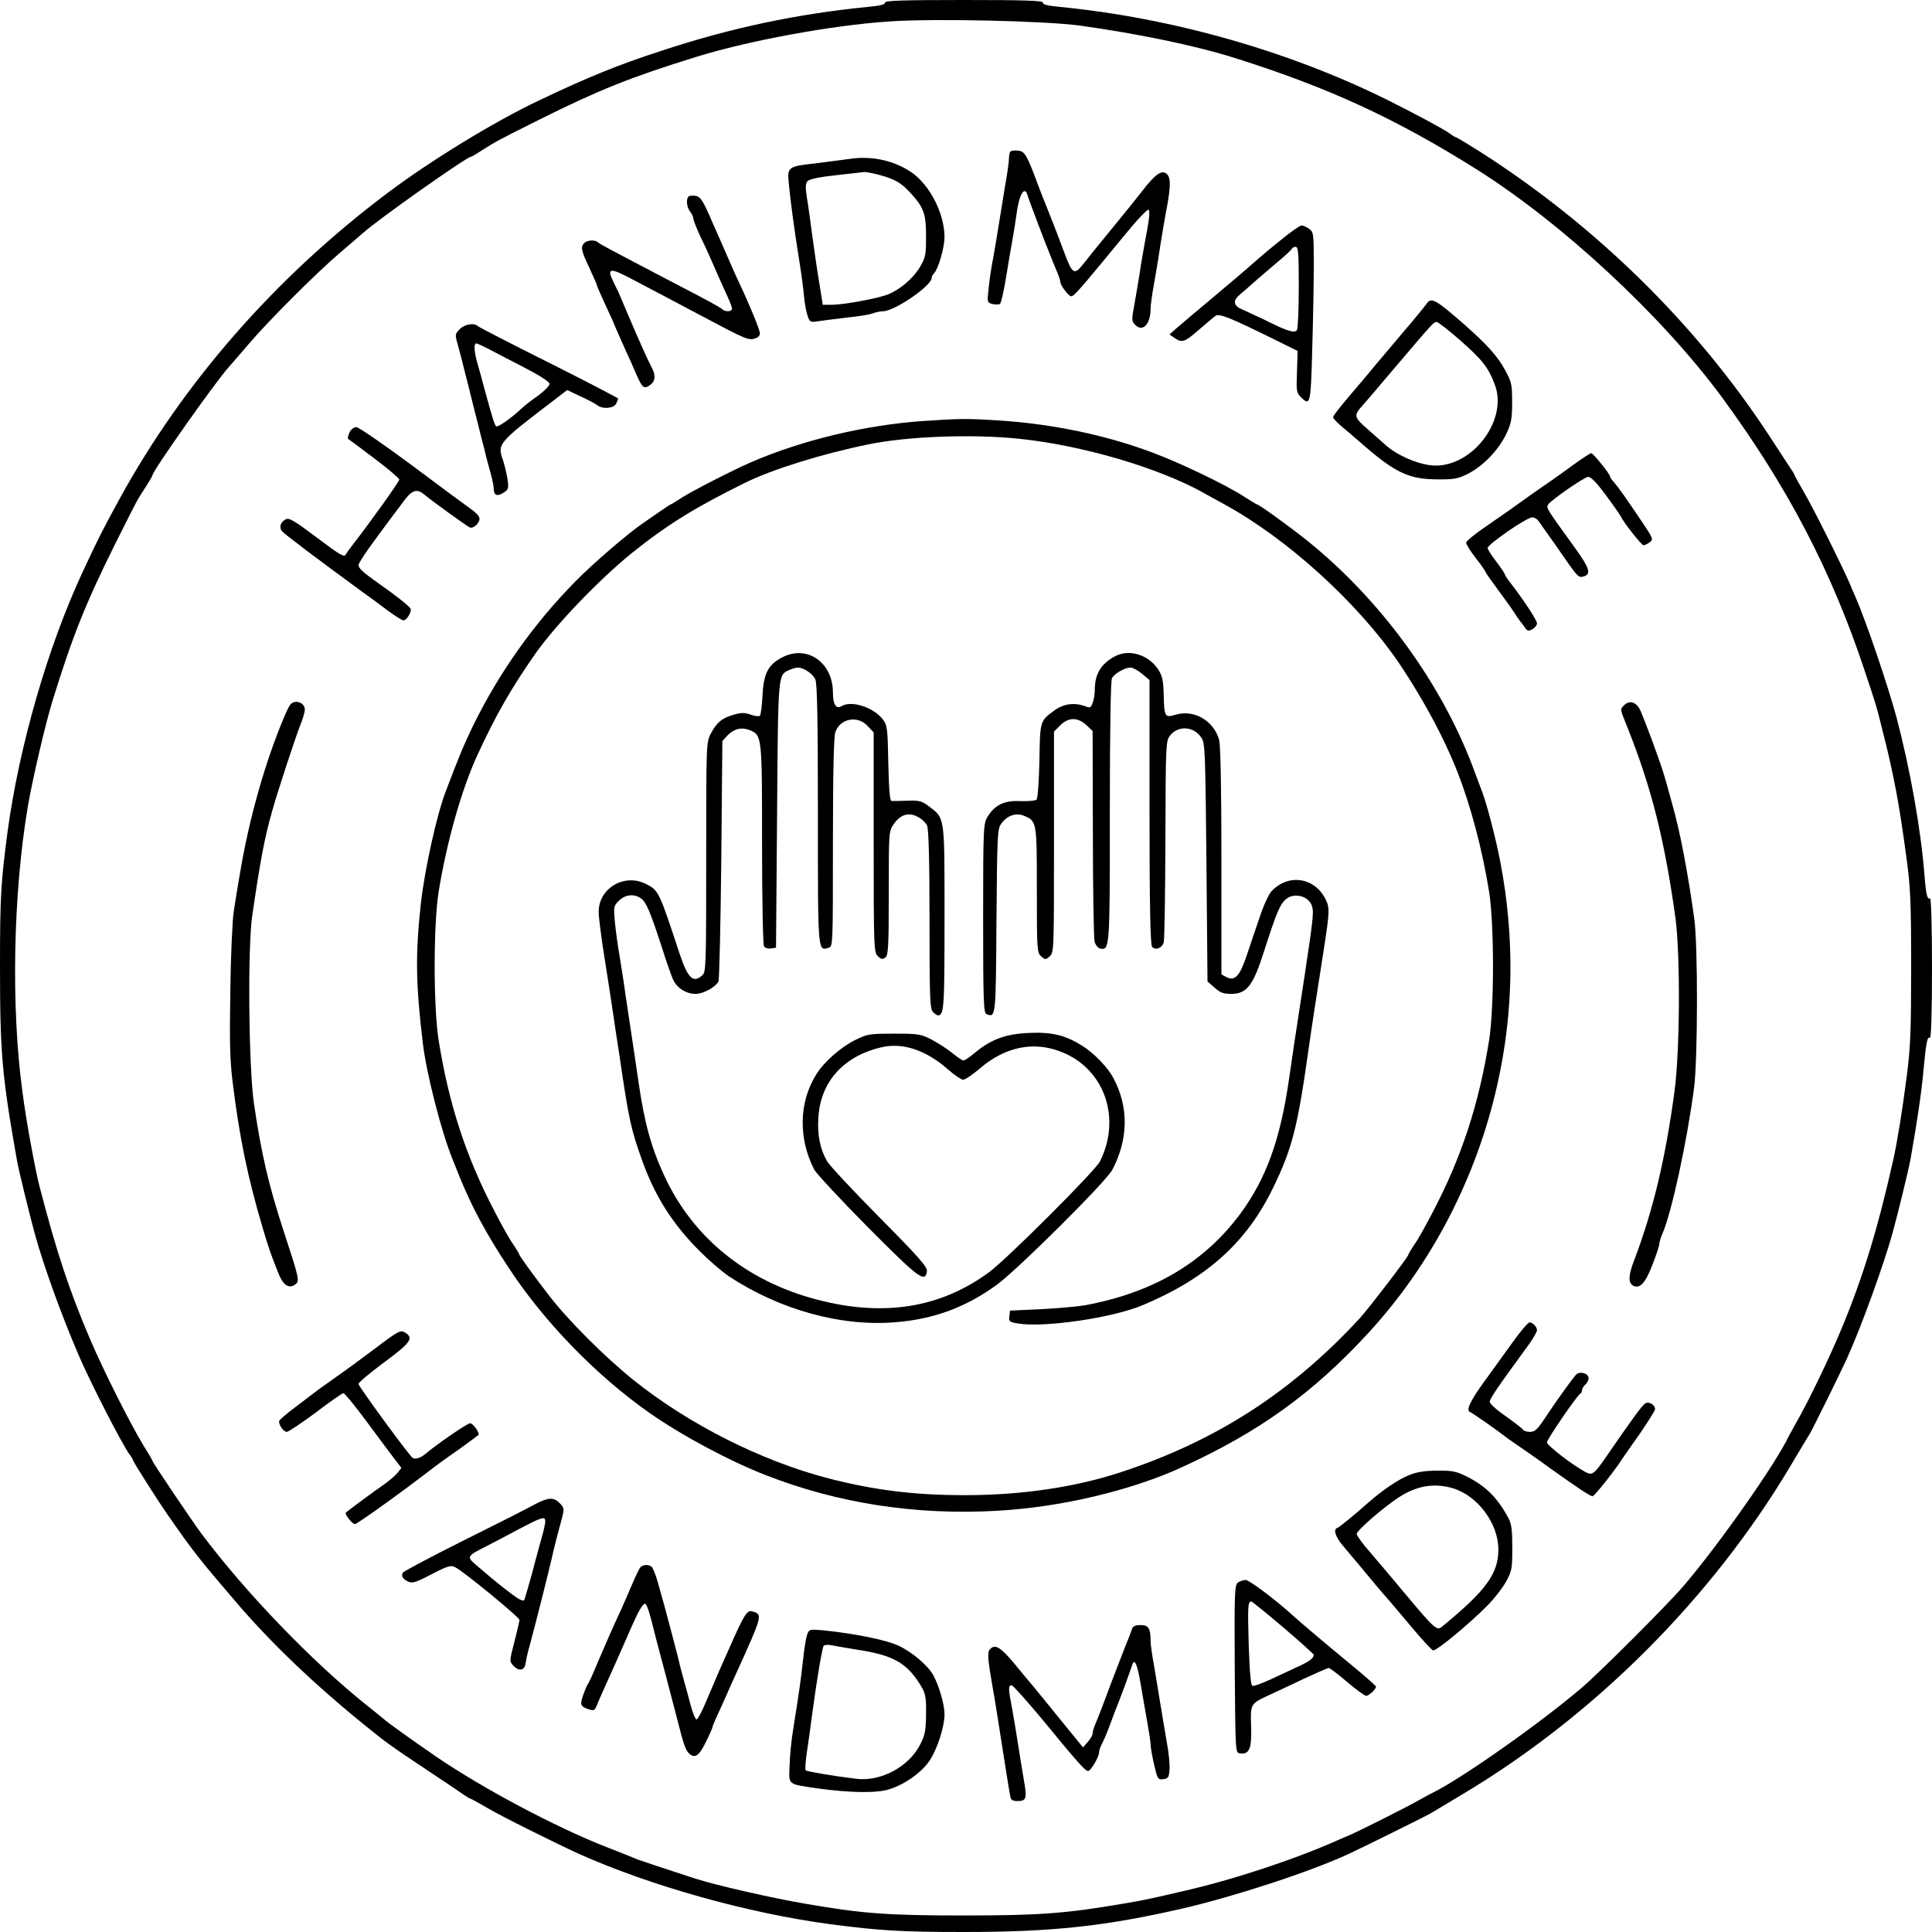 <svg version="1.1" viewBox="0 0 85 85" height="85px" width="85px" xmlns:xlink="http://www.w3.org/1999/xlink" xmlns="http://www.w3.org/2000/svg">
<g id="surface1">
<path d="M 38.938 0.113 C 38.949 0.199 38.711 0.254 38.203 0.301 C 35.066 0.613 32.176 1.219 29.09 2.238 C 27.191 2.852 25.832 3.41 23.707 4.422 C 21.742 5.355 18.945 7.062 17.047 8.492 C 12.109 12.203 8.047 16.848 5.23 22.004 C 4.496 23.348 4.324 23.688 3.656 25.121 C 2.105 28.438 0.84 32.84 0.332 36.598 C 0.039 38.824 0 39.449 0 42.508 C 0 46.344 0.086 47.324 0.754 51.094 C 0.832 51.52 1.305 53.465 1.551 54.352 C 1.918 55.676 2.699 57.855 3.457 59.613 C 3.965 60.805 5.309 63.418 5.676 63.957 C 5.781 64.09 5.855 64.223 5.855 64.25 C 5.855 64.309 6.934 66.008 7.32 66.562 C 8.508 68.273 8.734 68.559 10.391 70.492 C 11.93 72.297 13.883 74.156 16.121 75.961 C 16.973 76.652 17.121 76.766 18.793 77.879 C 19.551 78.379 20.277 78.871 20.418 78.973 C 20.562 79.07 20.691 79.145 20.723 79.145 C 20.738 79.145 21.07 79.324 21.457 79.551 C 22.035 79.898 24.453 81.098 25.453 81.555 C 28.637 82.98 32.934 84.18 36.551 84.66 C 38.723 84.941 39.629 85 42.406 85 C 46.305 85 48.648 84.746 52.086 83.953 C 54.383 83.414 57.648 82.348 59.359 81.555 C 59.879 81.316 62.758 79.891 62.898 79.805 C 62.977 79.758 63.598 79.391 64.27 78.984 C 70.125 75.508 75.32 70.312 78.797 64.457 C 79.199 63.777 79.57 63.164 79.617 63.09 C 79.738 62.898 80.957 60.426 81.25 59.785 C 81.883 58.387 82.855 55.711 83.262 54.258 C 83.5 53.391 83.98 51.426 84.055 51 C 84.348 49.336 84.539 48.062 84.621 47.129 C 84.746 45.824 84.793 45.59 84.906 45.664 C 84.961 45.703 85 44.598 85 42.594 C 85 40.695 84.961 39.488 84.914 39.523 C 84.793 39.59 84.734 39.363 84.668 38.484 C 84.508 36.465 84.035 33.82 83.434 31.543 C 83.035 30.082 82.109 27.359 81.637 26.273 C 81.562 26.113 81.449 25.832 81.375 25.66 C 81.023 24.848 79.73 22.262 79.363 21.648 C 79.137 21.258 78.957 20.93 78.957 20.91 C 78.957 20.883 78.879 20.75 78.777 20.609 C 78.684 20.465 78.277 19.844 77.871 19.219 C 74.641 14.27 70.184 9.898 65.043 6.629 C 64.535 6.309 64.09 6.043 64.062 6.043 C 64.035 6.043 63.902 5.969 63.77 5.863 C 63.438 5.637 62.258 5.004 61.012 4.383 C 56.676 2.238 51.559 0.785 46.609 0.301 C 46.098 0.254 45.863 0.199 45.883 0.113 C 45.891 0.027 45.105 0 42.406 0 C 39.703 0 38.922 0.027 38.938 0.113 Z M 47.504 1.125 C 50.082 1.484 52.633 2.012 54.352 2.559 C 58.453 3.852 61.418 5.223 64.949 7.441 C 68.746 9.832 73.117 13.895 75.754 17.473 C 78.633 21.391 80.578 25.113 82.023 29.465 C 82.535 30.996 82.543 31.008 82.836 32.188 C 83.32 34.086 83.562 35.387 83.875 37.73 C 84.055 39.035 84.082 39.695 84.082 42.547 C 84.082 45.352 84.055 46.078 83.887 47.363 C 83.688 48.914 83.469 50.246 83.301 51 C 82.629 54.012 81.977 56.148 81.035 58.422 C 80.484 59.754 79.559 61.664 79.012 62.617 C 78.879 62.852 78.738 63.109 78.699 63.184 C 78.133 64.391 75.602 67.992 74.043 69.805 C 73.363 70.598 70.391 73.57 69.613 74.234 C 67.773 75.812 64.242 78.293 62.996 78.891 C 62.918 78.926 62.664 79.07 62.43 79.199 C 61.984 79.457 59.961 80.477 59.434 80.711 C 59.266 80.789 58.98 80.902 58.82 80.977 C 56.93 81.816 54.27 82.695 52.086 83.195 C 50.66 83.527 50.414 83.582 49.535 83.734 C 46.883 84.188 45.758 84.273 42.359 84.273 C 39.035 84.273 37.938 84.188 35.465 83.762 C 34 83.516 31.488 82.941 30.582 82.648 C 29.211 82.203 28.25 81.883 28.051 81.809 C 27.918 81.75 27.305 81.504 26.68 81.262 C 24.434 80.383 21.242 78.684 19.219 77.305 C 18.086 76.527 17.02 75.762 16.906 75.648 C 16.879 75.621 16.539 75.348 16.148 75.035 C 13.742 73.117 10.832 70.098 8.867 67.48 C 8.406 66.855 6.707 64.336 6.707 64.27 C 6.707 64.242 6.527 63.938 6.309 63.59 C 5.715 62.605 4.598 60.398 3.957 58.906 C 3.043 56.75 2.512 55.164 1.746 52.227 C 1.551 51.473 1.152 49.32 0.992 48.07 C 0.48 44.352 0.574 39.336 1.227 35.465 C 1.438 34.254 2.004 31.809 2.324 30.789 C 3.203 27.957 3.758 26.566 5.062 23.941 C 5.555 22.949 6.008 22.062 6.074 21.957 C 6.129 21.855 6.301 21.59 6.449 21.363 C 6.594 21.137 6.707 20.938 6.707 20.91 C 6.707 20.73 9.434 16.859 10.066 16.148 C 10.18 16.02 10.586 15.555 10.965 15.109 C 11.844 14.082 13.895 12.031 14.922 11.152 C 15.367 10.777 15.828 10.371 15.961 10.258 C 16.668 9.625 20.543 6.895 20.723 6.895 C 20.75 6.895 20.949 6.781 21.176 6.629 C 21.855 6.203 21.902 6.176 23.754 5.25 C 26.367 3.949 27.766 3.391 30.602 2.512 C 32.906 1.793 36.586 1.113 39.102 0.945 C 41.062 0.805 45.965 0.918 47.504 1.125 Z M 47.504 1.125" style="stroke:none;fill-rule:nonzero;fill:rgb(0%,0%,0%);fill-opacity:1;"></path>
<path d="M 44.453 6.668 C 44.418 6.707 44.391 6.848 44.391 6.969 C 44.391 7.102 44.324 7.594 44.238 8.066 C 44.164 8.539 44.031 9.332 43.953 9.82 C 43.871 10.312 43.758 11.039 43.68 11.43 C 43.605 11.816 43.52 12.402 43.492 12.723 C 43.426 13.297 43.434 13.309 43.66 13.375 C 43.793 13.402 43.945 13.402 43.992 13.375 C 44.039 13.344 44.145 12.891 44.238 12.352 C 44.324 11.816 44.453 11.039 44.531 10.625 C 44.605 10.211 44.691 9.68 44.719 9.445 C 44.824 8.594 45.07 8.152 45.199 8.566 C 45.266 8.801 45.957 10.617 46.191 11.191 C 46.23 11.297 46.352 11.59 46.457 11.844 C 46.57 12.098 46.656 12.352 46.656 12.418 C 46.656 12.562 47.016 13.035 47.129 13.035 C 47.25 13.035 47.469 12.789 49.434 10.398 C 50.008 9.691 50.488 9.18 50.539 9.227 C 50.586 9.273 50.566 9.613 50.488 10.012 C 50.414 10.398 50.281 11.145 50.195 11.664 C 50.121 12.184 49.988 12.949 49.914 13.363 C 49.781 14.082 49.781 14.129 49.953 14.301 C 50.281 14.621 50.621 14.262 50.621 13.582 C 50.621 13.422 50.688 12.949 50.766 12.523 C 50.84 12.109 50.973 11.332 51.047 10.812 C 51.133 10.293 51.254 9.531 51.34 9.113 C 51.512 8.152 51.512 7.801 51.32 7.641 C 51.113 7.469 50.828 7.66 50.273 8.379 C 50.027 8.699 49.395 9.48 48.875 10.113 C 48.355 10.746 47.809 11.418 47.668 11.605 C 47.262 12.125 47.176 12.07 46.809 11.07 C 46.723 10.852 46.598 10.512 46.523 10.312 C 46.449 10.125 46.258 9.625 46.09 9.207 C 45.918 8.793 45.73 8.301 45.664 8.121 C 45.184 6.828 45.086 6.66 44.805 6.629 C 44.645 6.609 44.492 6.629 44.453 6.668 Z M 44.453 6.668" style="stroke:none;fill-rule:nonzero;fill:rgb(0%,0%,0%);fill-opacity:1;"></path>
<path d="M 37.398 6.988 C 37.117 7.027 36.457 7.113 35.938 7.18 C 34.641 7.328 34.633 7.328 34.707 8.102 C 34.766 8.746 34.934 10.039 35.18 11.57 C 35.258 12.031 35.34 12.684 35.371 13.004 C 35.398 13.336 35.473 13.73 35.531 13.895 C 35.625 14.176 35.652 14.188 36.02 14.129 C 36.23 14.102 36.805 14.023 37.285 13.969 C 37.77 13.922 38.27 13.836 38.402 13.789 C 38.535 13.73 38.73 13.695 38.844 13.695 C 39.355 13.695 40.988 12.57 40.988 12.23 C 40.988 12.176 41.035 12.078 41.094 12.023 C 41.281 11.832 41.547 10.918 41.555 10.445 C 41.555 9.406 40.922 8.152 40.102 7.582 C 39.336 7.062 38.363 6.848 37.398 6.988 Z M 38.656 7.688 C 39.344 7.867 39.648 8.039 40.043 8.473 C 40.641 9.125 40.742 9.387 40.742 10.391 C 40.742 11.211 40.723 11.324 40.48 11.738 C 40.176 12.25 39.602 12.742 39.055 12.957 C 38.598 13.137 37.105 13.41 36.578 13.41 L 36.199 13.41 L 36.051 12.484 C 35.965 11.984 35.832 11.059 35.746 10.438 C 35.664 9.812 35.559 9.027 35.5 8.699 C 35.426 8.207 35.438 8.066 35.539 7.961 C 35.625 7.875 36.098 7.781 36.797 7.707 C 37.41 7.641 37.965 7.574 38.031 7.566 C 38.098 7.566 38.371 7.613 38.656 7.688 Z M 38.656 7.688" style="stroke:none;fill-rule:nonzero;fill:rgb(0%,0%,0%);fill-opacity:1;"></path>
<path d="M 30.289 8.652 C 30.176 8.766 30.211 9.113 30.363 9.312 C 30.438 9.406 30.504 9.547 30.504 9.613 C 30.504 9.68 30.637 10.02 30.797 10.371 C 30.969 10.719 31.156 11.125 31.223 11.285 C 31.656 12.27 31.867 12.75 32.027 13.09 C 32.121 13.297 32.207 13.523 32.207 13.582 C 32.207 13.715 31.902 13.73 31.781 13.609 C 31.688 13.516 31.121 13.211 29.465 12.352 C 26.887 11.004 26.387 10.738 26.312 10.664 C 26.18 10.539 25.84 10.559 25.707 10.691 C 25.539 10.859 25.566 11.023 25.926 11.777 C 26.105 12.164 26.254 12.504 26.254 12.531 C 26.254 12.562 26.367 12.824 26.5 13.117 C 26.633 13.41 26.832 13.836 26.938 14.07 C 27.133 14.543 27.277 14.855 27.559 15.488 C 27.672 15.727 27.859 16.148 27.984 16.441 C 28.258 17.074 28.332 17.133 28.598 16.941 C 28.832 16.781 28.863 16.52 28.672 16.168 C 28.477 15.793 28.117 14.988 27.672 13.941 C 27.453 13.43 27.246 12.938 27.211 12.855 C 27.164 12.77 27.059 12.551 26.965 12.352 C 26.699 11.797 26.852 11.777 27.746 12.25 C 29.164 12.996 29.863 13.363 30.836 13.883 C 32.906 14.98 32.941 14.996 33.281 14.867 C 33.367 14.836 33.434 14.742 33.434 14.676 C 33.434 14.535 33.121 13.762 32.707 12.844 C 32.574 12.562 32.402 12.191 32.336 12.043 C 32.062 11.41 31.449 10.02 31.195 9.445 C 30.902 8.785 30.797 8.641 30.582 8.613 C 30.457 8.594 30.324 8.613 30.289 8.652 Z M 30.289 8.652" style="stroke:none;fill-rule:nonzero;fill:rgb(0%,0%,0%);fill-opacity:1;"></path>
<path d="M 56.363 10.551 C 55.93 10.891 55.391 11.352 55.156 11.559 C 54.918 11.777 54.117 12.457 53.371 13.082 C 52.625 13.703 51.887 14.328 51.738 14.461 L 51.453 14.715 L 51.672 14.867 C 52 15.094 52.113 15.062 52.738 14.516 C 53.059 14.242 53.379 13.969 53.465 13.902 C 53.637 13.77 54.105 13.969 56.137 14.969 L 57.09 15.441 L 57.062 16.359 C 57.027 17.18 57.043 17.285 57.223 17.461 C 57.648 17.887 57.668 17.82 57.734 15.32 C 57.773 14.035 57.801 12.363 57.801 11.598 C 57.801 10.277 57.789 10.199 57.594 10.066 C 57.48 9.984 57.328 9.918 57.262 9.918 C 57.195 9.918 56.789 10.199 56.363 10.551 Z M 57.141 12.629 C 57.141 13.609 57.102 14.461 57.062 14.516 C 56.969 14.676 56.637 14.574 55.676 14.09 C 55.258 13.895 54.797 13.676 54.656 13.617 C 54.258 13.449 54.23 13.23 54.551 12.957 C 54.703 12.836 54.977 12.59 55.156 12.43 C 55.336 12.27 55.789 11.883 56.148 11.578 C 56.516 11.277 56.828 10.984 56.836 10.945 C 56.855 10.898 56.93 10.859 57.008 10.859 C 57.121 10.859 57.141 11.164 57.141 12.629 Z M 57.141 12.629" style="stroke:none;fill-rule:nonzero;fill:rgb(0%,0%,0%);fill-opacity:1;"></path>
<path d="M 62.75 13.383 C 62.684 13.477 62.211 14.062 61.672 14.688 C 61.145 15.309 60.559 16.008 60.367 16.234 C 60.18 16.473 59.707 17.02 59.34 17.453 C 58.961 17.898 58.648 18.305 58.648 18.352 C 58.648 18.398 58.812 18.578 59 18.738 C 59.188 18.898 59.652 19.285 60.012 19.605 C 61.398 20.805 62.004 21.078 63.184 21.09 C 63.984 21.098 64.129 21.07 64.602 20.836 C 65.27 20.484 65.902 19.824 66.254 19.125 C 66.488 18.633 66.527 18.445 66.527 17.707 C 66.527 16.926 66.508 16.812 66.223 16.293 C 65.895 15.68 65.449 15.188 64.469 14.316 C 63.145 13.156 62.957 13.051 62.75 13.383 Z M 64.25 14.98 C 65.203 15.82 65.488 16.168 65.77 16.934 C 66.336 18.445 64.855 20.465 63.184 20.484 C 62.523 20.496 61.438 20.043 60.906 19.531 C 60.832 19.465 60.512 19.184 60.188 18.898 C 59.566 18.359 59.547 18.285 59.934 17.852 C 60.059 17.719 60.707 16.953 61.391 16.148 C 63.098 14.137 63.078 14.168 63.211 14.168 C 63.27 14.168 63.742 14.535 64.25 14.98 Z M 64.25 14.98" style="stroke:none;fill-rule:nonzero;fill:rgb(0%,0%,0%);fill-opacity:1;"></path>
<path d="M 20.219 14.488 C 20.012 14.703 20.012 14.723 20.156 15.223 C 20.23 15.5 20.363 15.988 20.438 16.312 C 20.523 16.641 20.656 17.16 20.73 17.473 C 20.805 17.785 20.938 18.293 21.016 18.605 C 21.09 18.918 21.223 19.438 21.309 19.758 C 21.383 20.09 21.516 20.57 21.59 20.836 C 21.664 21.098 21.723 21.402 21.723 21.516 C 21.723 21.797 21.883 21.855 22.156 21.676 C 22.375 21.535 22.383 21.484 22.328 21.078 C 22.289 20.836 22.203 20.477 22.137 20.27 C 21.875 19.523 21.883 19.504 24.348 17.625 L 24.953 17.16 L 25.527 17.434 C 25.848 17.574 26.18 17.754 26.266 17.82 C 26.492 18.012 26.992 17.973 27.105 17.766 C 27.152 17.66 27.199 17.559 27.199 17.539 C 27.199 17.512 25.832 16.801 24.16 15.961 C 22.477 15.121 21.07 14.395 21.023 14.348 C 20.852 14.188 20.438 14.262 20.219 14.488 Z M 21.449 15.328 C 21.676 15.449 22.383 15.82 23.027 16.148 C 23.781 16.539 24.18 16.801 24.18 16.895 C 24.168 16.98 23.934 17.219 23.648 17.426 C 23.355 17.625 23.035 17.887 22.922 17.992 C 22.508 18.387 21.91 18.805 21.836 18.758 C 21.762 18.711 21.676 18.438 21.297 17.047 C 21.23 16.781 21.109 16.34 21.023 16.047 C 20.852 15.461 20.836 15.109 20.957 15.109 C 20.996 15.109 21.223 15.215 21.449 15.328 Z M 21.449 15.328" style="stroke:none;fill-rule:nonzero;fill:rgb(0%,0%,0%);fill-opacity:1;"></path>
<path d="M 40.66 18.52 C 38.078 18.691 35.258 19.371 33.008 20.352 C 32.242 20.684 30.422 21.617 30.016 21.883 C 29.75 22.055 29.531 22.195 29.504 22.195 C 29.484 22.195 29.289 22.328 29.07 22.477 C 28.844 22.637 28.512 22.863 28.332 22.988 C 27.691 23.414 26.105 24.773 25.301 25.594 C 23.48 27.445 21.957 29.598 20.816 31.922 C 20.398 32.793 20.203 33.254 19.598 34.852 C 19.211 35.871 18.691 38.23 18.52 39.715 C 18.273 41.961 18.285 43.273 18.605 45.91 C 18.758 47.223 19.426 49.82 19.91 51 C 19.965 51.133 20.098 51.473 20.211 51.754 C 20.758 53.098 21.371 54.25 22.375 55.77 C 23.922 58.141 26.254 60.539 28.578 62.164 C 30.004 63.164 32.129 64.297 33.715 64.91 C 36.891 66.148 40.309 66.668 43.852 66.469 C 46.629 66.32 49.754 65.582 51.992 64.555 C 55.402 62.996 57.762 61.293 60.188 58.66 C 62.977 55.637 64.957 51.82 65.875 47.723 C 66.602 44.504 66.641 41.242 66.008 37.918 C 65.816 36.918 65.422 35.398 65.215 34.852 C 65.148 34.672 64.949 34.16 64.789 33.715 C 63.371 29.984 60.699 26.352 57.516 23.789 C 56.688 23.129 55.391 22.195 55.309 22.195 C 55.289 22.195 55.051 22.055 54.789 21.883 C 54.004 21.363 51.906 20.352 50.668 19.898 C 48.621 19.133 46.297 18.652 43.965 18.5 C 42.5 18.406 42.18 18.418 40.66 18.52 Z M 44.91 19.312 C 47.648 19.605 50.934 20.57 52.918 21.664 C 53.133 21.789 53.57 22.023 53.879 22.195 C 56.637 23.707 59.719 26.5 61.531 29.145 C 62.266 30.23 63.051 31.59 63.562 32.68 C 63.844 33.281 63.957 33.547 64.137 34 C 64.715 35.492 65.215 37.371 65.516 39.242 C 65.742 40.695 65.742 44.293 65.516 45.758 C 65.062 48.602 64.297 50.926 63.023 53.352 C 62.738 53.898 62.391 54.531 62.23 54.75 C 62.078 54.977 61.957 55.184 61.957 55.211 C 61.957 55.297 60.227 57.555 59.84 57.98 C 56.836 61.246 53.484 63.41 49.281 64.781 C 47.262 65.441 44.918 65.781 42.453 65.781 C 40.203 65.781 38.469 65.562 36.418 65.035 C 33.473 64.262 30.324 62.672 27.898 60.738 C 26.605 59.699 25 58.094 24.148 56.988 C 23.516 56.168 22.855 55.258 22.855 55.211 C 22.855 55.184 22.734 54.977 22.582 54.75 C 22.422 54.531 22.07 53.898 21.789 53.352 C 20.512 50.926 19.75 48.602 19.297 45.758 C 19.066 44.293 19.066 40.695 19.297 39.242 C 19.652 37.043 20.316 34.699 21.016 33.195 C 21.809 31.469 22.496 30.27 23.555 28.758 C 24.461 27.473 26.379 25.48 27.812 24.32 C 29.371 23.074 30.562 22.336 32.801 21.23 C 33.992 20.645 36.172 19.965 38.203 19.551 C 39.941 19.191 42.848 19.086 44.91 19.312 Z M 44.91 19.312" style="stroke:none;fill-rule:nonzero;fill:rgb(0%,0%,0%);fill-opacity:1;"></path>
<path d="M 34.398 28.93 C 33.793 29.25 33.594 29.637 33.547 30.602 C 33.527 31.043 33.473 31.441 33.434 31.488 C 33.395 31.527 33.207 31.508 33.027 31.441 C 32.762 31.348 32.613 31.348 32.289 31.441 C 31.762 31.59 31.527 31.789 31.27 32.281 C 31.07 32.66 31.07 32.762 31.07 37.711 C 31.07 42.48 31.062 42.766 30.902 42.906 C 30.496 43.273 30.262 43.047 29.891 41.934 C 28.996 39.215 28.977 39.168 28.418 38.891 C 27.484 38.41 26.34 39.07 26.34 40.109 C 26.332 40.309 26.445 41.168 26.578 42.027 C 26.719 42.887 26.887 44.012 26.965 44.531 C 27.039 45.051 27.172 45.918 27.258 46.465 C 27.664 49.254 27.758 49.68 28.258 51.074 C 28.824 52.645 29.59 53.852 30.789 55.051 C 31.195 55.457 31.77 55.949 32.062 56.148 C 34.301 57.629 37.043 58.387 39.449 58.168 C 41.129 58.027 42.527 57.496 43.879 56.508 C 44.832 55.797 48.656 51.992 48.934 51.473 C 49.648 50.113 49.668 48.703 48.98 47.422 C 48.734 46.957 48.121 46.324 47.617 46.012 C 46.871 45.543 46.289 45.398 45.258 45.445 C 44.227 45.492 43.594 45.73 42.867 46.336 C 42.66 46.516 42.441 46.656 42.387 46.656 C 42.34 46.656 42.121 46.516 41.906 46.336 C 41.688 46.156 41.273 45.891 40.988 45.738 C 40.508 45.492 40.395 45.477 39.336 45.477 C 38.27 45.477 38.164 45.492 37.637 45.75 C 37.004 46.062 36.258 46.711 35.918 47.262 C 35.145 48.477 35.113 50.102 35.832 51.473 C 35.938 51.652 36.992 52.793 38.203 54.012 C 40.441 56.262 40.707 56.457 40.781 55.922 C 40.809 55.75 40.414 55.297 38.703 53.57 C 37.531 52.387 36.492 51.273 36.391 51.094 C 36.086 50.574 35.953 49.941 36.004 49.188 C 36.086 47.602 37.117 46.449 38.809 46.07 C 39.723 45.863 40.742 46.203 41.688 47.035 C 41.988 47.297 42.293 47.504 42.379 47.504 C 42.461 47.504 42.793 47.277 43.125 46.996 C 44.227 46.051 45.484 45.797 46.691 46.277 C 48.59 47.016 49.348 49.188 48.395 51.094 C 48.188 51.512 44.324 55.371 43.52 55.969 C 41.375 57.547 38.875 57.949 35.938 57.176 C 32.84 56.363 30.496 54.457 29.238 51.754 C 28.645 50.473 28.363 49.434 28.098 47.648 C 28.012 47.07 27.891 46.203 27.812 45.711 C 27.738 45.219 27.605 44.34 27.52 43.773 C 27.445 43.199 27.312 42.395 27.246 41.98 C 27.172 41.566 27.086 40.922 27.051 40.547 C 26.992 39.902 27 39.855 27.227 39.629 C 27.504 39.355 27.898 39.309 28.199 39.523 C 28.43 39.676 28.617 40.141 29.125 41.695 C 29.305 42.273 29.523 42.887 29.598 43.066 C 29.758 43.453 30.176 43.727 30.602 43.727 C 30.941 43.727 31.477 43.434 31.609 43.18 C 31.648 43.094 31.703 40.676 31.734 37.805 L 31.781 32.602 L 31.996 32.367 C 32.281 32.062 32.629 31.98 32.98 32.121 C 33.527 32.348 33.527 32.355 33.527 37.137 C 33.527 39.543 33.566 41.566 33.613 41.633 C 33.652 41.707 33.793 41.746 33.914 41.727 L 34.141 41.695 L 34.188 35.84 C 34.234 29.531 34.227 29.703 34.727 29.477 C 34.852 29.418 35.02 29.371 35.094 29.371 C 35.359 29.371 35.758 29.637 35.871 29.891 C 35.953 30.07 35.984 31.621 35.984 35.832 C 35.984 41.953 35.973 41.848 36.457 41.695 C 36.645 41.641 36.645 41.594 36.645 37.078 C 36.645 33.98 36.684 32.422 36.75 32.215 C 36.957 31.609 37.723 31.461 38.164 31.934 L 38.438 32.223 L 38.438 37.07 C 38.438 41.773 38.449 41.906 38.629 42.074 C 38.777 42.215 38.836 42.215 38.957 42.121 C 39.082 42.02 39.102 41.602 39.102 39.289 C 39.102 36.637 39.102 36.57 39.316 36.266 C 39.602 35.84 39.977 35.719 40.375 35.938 C 40.547 36.02 40.734 36.199 40.789 36.324 C 40.855 36.484 40.895 37.789 40.895 40.469 C 40.895 43.898 40.914 44.398 41.047 44.52 C 41.121 44.605 41.227 44.672 41.262 44.672 C 41.535 44.672 41.555 44.379 41.555 40.383 C 41.555 35.832 41.582 36.02 40.855 35.465 C 40.562 35.246 40.449 35.207 39.93 35.227 C 39.602 35.238 39.289 35.246 39.223 35.238 C 39.148 35.227 39.109 34.746 39.082 33.586 C 39.055 32.082 39.035 31.914 38.855 31.668 C 38.449 31.121 37.457 30.797 37.023 31.07 C 36.785 31.215 36.645 30.988 36.645 30.469 C 36.645 29.137 35.492 28.344 34.398 28.93 Z M 34.398 28.93" style="stroke:none;fill-rule:nonzero;fill:rgb(0%,0%,0%);fill-opacity:1;"></path>
<path d="M 49.062 28.871 C 48.449 29.191 48.168 29.656 48.168 30.324 C 48.168 30.523 48.129 30.789 48.07 30.922 C 47.996 31.137 47.957 31.156 47.742 31.07 C 47.277 30.902 46.809 30.957 46.41 31.242 C 45.75 31.723 45.758 31.695 45.73 33.473 C 45.711 34.359 45.656 35.125 45.605 35.18 C 45.559 35.227 45.238 35.258 44.91 35.246 C 44.199 35.207 43.773 35.406 43.453 35.926 C 43.266 36.23 43.254 36.371 43.254 40.402 C 43.254 44.012 43.273 44.566 43.398 44.617 C 43.812 44.777 43.812 44.785 43.84 40.535 C 43.871 36.832 43.879 36.484 44.039 36.258 C 44.285 35.891 44.691 35.738 45.051 35.891 C 45.617 36.125 45.617 36.145 45.617 39.156 C 45.617 41.781 45.625 41.914 45.805 42.074 C 45.984 42.234 46.004 42.234 46.184 42.074 C 46.371 41.906 46.371 41.781 46.371 37.051 L 46.371 32.188 L 46.645 31.914 C 47.004 31.555 47.402 31.543 47.789 31.895 L 48.07 32.16 L 48.082 36.652 C 48.082 39.129 48.121 41.281 48.156 41.422 C 48.195 41.574 48.309 41.715 48.402 41.734 C 48.828 41.812 48.828 41.746 48.828 35.719 C 48.828 31.988 48.867 29.957 48.922 29.836 C 49.035 29.629 49.488 29.371 49.742 29.371 C 49.84 29.371 50.066 29.496 50.246 29.645 L 50.574 29.922 L 50.574 35.738 C 50.574 39.902 50.613 41.582 50.688 41.66 C 50.848 41.82 51.121 41.715 51.199 41.461 C 51.234 41.328 51.266 39.289 51.273 36.918 C 51.285 32.754 51.293 32.602 51.473 32.367 C 51.832 31.902 52.531 31.949 52.859 32.461 C 53.02 32.695 53.031 33.113 53.078 37.949 L 53.125 43.18 L 53.438 43.453 C 53.672 43.672 53.832 43.727 54.156 43.727 C 54.852 43.727 55.129 43.379 55.617 41.84 C 56.176 40.102 56.328 39.742 56.609 39.535 C 56.941 39.281 57.508 39.41 57.688 39.781 C 57.82 40.062 57.801 40.254 57.383 43.02 C 56.914 46.062 56.863 46.418 56.715 47.457 C 56.328 50.141 55.711 51.852 54.562 53.41 C 52.953 55.57 50.707 56.883 47.695 57.434 C 47.355 57.488 46.484 57.562 45.758 57.602 L 44.438 57.66 L 44.406 57.914 C 44.379 58.141 44.418 58.168 44.777 58.227 C 45.93 58.422 48.969 57.98 50.293 57.414 C 53.105 56.23 54.844 54.656 56.004 52.273 C 56.836 50.566 57.082 49.641 57.562 46.23 C 57.723 45.086 57.867 44.172 58.227 41.867 C 58.508 40.055 58.508 39.941 58.309 39.543 C 57.82 38.59 56.668 38.43 55.938 39.215 C 55.824 39.336 55.59 39.836 55.43 40.328 C 55.258 40.82 54.996 41.602 54.844 42.055 C 54.531 42.973 54.324 43.18 53.938 42.98 L 53.738 42.867 L 53.738 37.891 C 53.738 34.707 53.699 32.781 53.637 32.555 C 53.41 31.715 52.531 31.203 51.738 31.441 C 51.246 31.59 51.219 31.543 51.199 30.57 C 51.18 29.922 51.141 29.742 50.953 29.449 C 50.527 28.805 49.68 28.543 49.062 28.871 Z M 49.062 28.871" style="stroke:none;fill-rule:nonzero;fill:rgb(0%,0%,0%);fill-opacity:1;"></path>
<path d="M 15.375 19.031 C 15.32 19.164 15.289 19.285 15.309 19.305 C 15.328 19.312 15.848 19.699 16.461 20.164 C 17.066 20.617 17.566 21.043 17.566 21.098 C 17.566 21.191 16.254 23.027 15.508 23.98 C 15.367 24.16 15.242 24.34 15.223 24.375 C 15.16 24.547 14.988 24.441 13.883 23.609 C 12.938 22.902 12.723 22.77 12.57 22.848 C 12.336 22.977 12.27 23.188 12.402 23.367 C 12.496 23.488 14.016 24.633 15.914 26.02 C 16.18 26.207 16.668 26.566 17.02 26.832 C 17.359 27.086 17.688 27.293 17.746 27.293 C 17.898 27.293 18.133 26.898 18.059 26.773 C 17.992 26.652 17.414 26.199 16.621 25.641 C 15.953 25.168 15.773 25 15.773 24.859 C 15.773 24.781 16.102 24.281 16.508 23.734 C 16.906 23.195 17.426 22.488 17.672 22.168 C 18.113 21.551 18.32 21.469 18.672 21.762 C 19.02 22.055 20.551 23.156 20.664 23.203 C 20.836 23.281 21.145 22.969 21.09 22.781 C 21.07 22.688 20.891 22.508 20.703 22.383 C 20.512 22.25 19.344 21.391 18.113 20.465 C 16.879 19.551 15.781 18.793 15.68 18.793 C 15.562 18.793 15.441 18.891 15.375 19.031 Z M 15.375 19.031" style="stroke:none;fill-rule:nonzero;fill:rgb(0%,0%,0%);fill-opacity:1;"></path>
<path d="M 69.227 20.445 C 68.84 20.73 68.246 21.156 67.906 21.383 C 67.566 21.617 67.055 21.977 66.773 22.184 C 66.488 22.395 65.855 22.828 65.383 23.156 C 64.902 23.48 64.504 23.809 64.504 23.875 C 64.504 23.949 64.695 24.254 64.93 24.555 C 65.168 24.859 65.355 25.133 65.355 25.16 C 65.355 25.188 65.602 25.539 65.902 25.945 C 66.207 26.352 66.527 26.805 66.629 26.965 C 66.727 27.113 66.84 27.285 66.887 27.34 C 66.934 27.391 67.027 27.512 67.094 27.617 C 67.188 27.758 67.246 27.777 67.414 27.684 C 67.527 27.625 67.621 27.504 67.621 27.426 C 67.621 27.285 67.027 26.387 66.48 25.68 C 66.328 25.492 66.207 25.301 66.207 25.273 C 66.207 25.234 66.035 24.98 65.828 24.707 C 65.621 24.434 65.449 24.168 65.449 24.113 C 65.449 23.949 67.168 22.762 67.414 22.762 C 67.5 22.762 67.633 22.836 67.688 22.922 C 67.754 23.016 67.953 23.301 68.141 23.562 C 68.32 23.82 68.625 24.242 68.805 24.508 C 69.406 25.379 69.465 25.434 69.68 25.359 C 70.012 25.266 69.926 24.988 69.352 24.188 C 68.02 22.344 68.02 22.355 68.113 22.195 C 68.246 21.996 69.652 21.023 69.859 20.984 C 69.984 20.965 70.219 21.203 70.645 21.777 C 70.984 22.23 71.277 22.656 71.305 22.715 C 71.418 22.969 72.211 23.98 72.309 23.988 C 72.355 23.988 72.484 23.934 72.582 23.855 C 72.75 23.734 72.73 23.688 72.23 22.941 C 71.523 21.891 71.203 21.438 71.004 21.211 C 70.91 21.109 70.832 20.996 70.832 20.957 C 70.832 20.852 70.086 19.93 70.004 19.938 C 69.965 19.938 69.613 20.164 69.227 20.445 Z M 69.227 20.445" style="stroke:none;fill-rule:nonzero;fill:rgb(0%,0%,0%);fill-opacity:1;"></path>
<path d="M 12.777 30.996 C 12.723 31.062 12.617 31.27 12.543 31.449 C 11.672 33.473 10.938 36.086 10.539 38.535 C 10.453 39.023 10.34 39.723 10.285 40.09 C 10.227 40.449 10.152 42.027 10.133 43.586 C 10.098 45.871 10.113 46.664 10.246 47.695 C 10.539 50.055 10.898 51.793 11.543 53.977 C 11.816 54.891 11.871 55.07 12.25 56.023 C 12.449 56.535 12.711 56.715 12.984 56.516 C 13.195 56.363 13.176 56.289 12.465 54.117 C 11.816 52.133 11.492 50.734 11.172 48.543 C 10.938 46.922 10.891 41.695 11.098 40.281 C 11.445 37.91 11.625 36.918 11.957 35.746 C 12.176 34.934 13.043 32.301 13.23 31.855 C 13.324 31.621 13.41 31.336 13.41 31.215 C 13.41 30.902 12.969 30.762 12.777 30.996 Z M 12.777 30.996" style="stroke:none;fill-rule:nonzero;fill:rgb(0%,0%,0%);fill-opacity:1;"></path>
<path d="M 71.457 31.023 C 71.27 31.223 71.258 31.148 71.598 31.996 C 72.664 34.672 73.23 36.93 73.715 40.395 C 73.93 42.027 73.914 46.223 73.668 48.035 C 73.27 50.992 72.73 53.246 71.91 55.41 C 71.637 56.109 71.625 56.441 71.852 56.562 C 72.145 56.723 72.402 56.441 72.711 55.617 C 72.875 55.203 73.004 54.797 73.004 54.723 C 73.004 54.656 73.062 54.457 73.137 54.285 C 73.543 53.359 74.223 50.227 74.535 47.836 C 74.695 46.57 74.707 41.527 74.535 40.375 C 74.242 38.289 73.914 36.578 73.57 35.371 C 73.176 33.934 73.176 33.926 72.656 32.5 C 72.477 32.016 72.258 31.461 72.176 31.27 C 71.996 30.883 71.703 30.789 71.457 31.023 Z M 71.457 31.023" style="stroke:none;fill-rule:nonzero;fill:rgb(0%,0%,0%);fill-opacity:1;"></path>
<path d="M 66.527 59.086 C 66.168 59.586 65.609 60.359 65.281 60.812 C 64.676 61.645 64.488 62.059 64.676 62.125 C 64.77 62.152 65.914 62.957 66.16 63.156 C 66.215 63.203 66.488 63.402 66.773 63.59 C 67.055 63.789 67.68 64.211 68.141 64.555 C 69.473 65.508 69.965 65.828 70.066 65.828 C 70.145 65.828 71.043 64.703 71.352 64.211 C 71.41 64.129 71.758 63.617 72.137 63.09 C 72.504 62.551 72.816 62.059 72.816 62.004 C 72.816 61.805 72.562 61.652 72.391 61.738 C 72.25 61.824 71.789 62.457 70.699 64.043 C 70.117 64.883 70.059 64.93 69.727 64.75 C 69.133 64.422 68.047 63.578 68.059 63.457 C 68.066 63.316 69.406 61.359 69.531 61.312 C 69.566 61.293 69.605 61.227 69.605 61.152 C 69.605 61.086 69.672 60.984 69.746 60.918 C 69.824 60.852 69.891 60.727 69.891 60.633 C 69.891 60.418 69.5 60.312 69.34 60.48 C 69.191 60.633 68.426 61.699 67.934 62.445 C 67.641 62.883 67.527 62.996 67.32 62.996 C 67.18 62.996 67.035 62.957 67.008 62.898 C 66.98 62.852 66.641 62.59 66.254 62.312 C 65.867 62.051 65.543 61.758 65.543 61.672 C 65.543 61.539 65.867 61.059 67.195 59.246 C 67.434 58.926 67.621 58.602 67.621 58.527 C 67.621 58.375 67.434 58.18 67.293 58.18 C 67.227 58.18 66.887 58.582 66.527 59.086 Z M 66.527 59.086" style="stroke:none;fill-rule:nonzero;fill:rgb(0%,0%,0%);fill-opacity:1;"></path>
<path d="M 16.434 59.379 C 15.781 59.867 15.047 60.406 14.781 60.586 C 14.527 60.766 14.188 61.012 14.023 61.125 C 13.875 61.246 13.41 61.586 13.016 61.891 C 12.609 62.191 12.277 62.477 12.277 62.531 C 12.277 62.719 12.477 62.996 12.617 62.996 C 12.691 62.996 13.27 62.605 13.895 62.145 C 14.508 61.672 15.062 61.293 15.109 61.293 C 15.16 61.293 15.602 61.832 16.094 62.492 C 16.586 63.164 17.141 63.902 17.32 64.137 L 17.66 64.582 L 17.48 64.809 C 17.379 64.93 17.113 65.156 16.887 65.316 C 16.547 65.543 15.336 66.441 15.215 66.547 C 15.148 66.613 15.5 67.055 15.613 67.055 C 15.715 67.055 17.766 65.582 19.133 64.523 C 19.285 64.41 19.578 64.195 19.785 64.051 C 20.105 63.836 20.957 63.211 21.043 63.137 C 21.129 63.062 20.816 62.617 20.684 62.617 C 20.562 62.617 19.246 63.516 18.652 64.016 C 18.492 64.148 18.266 64.203 18.16 64.148 C 18 64.035 15.773 61 15.773 60.887 C 15.773 60.82 16.281 60.398 16.906 59.934 C 18.078 59.066 18.207 58.875 17.832 58.633 C 17.625 58.5 17.547 58.535 16.434 59.379 Z M 16.434 59.379" style="stroke:none;fill-rule:nonzero;fill:rgb(0%,0%,0%);fill-opacity:1;"></path>
<path d="M 62.004 64.895 C 61.512 65.09 60.832 65.555 60.207 66.102 C 59.52 66.707 58.926 67.195 58.828 67.227 C 58.648 67.293 58.754 67.621 59.102 68.027 C 59.293 68.254 59.621 68.652 59.832 68.898 C 60.305 69.473 60.871 70.145 61.164 70.473 C 61.285 70.617 61.738 71.145 62.164 71.656 C 62.59 72.164 62.984 72.59 63.051 72.609 C 63.191 72.648 64.629 71.457 65.441 70.637 C 65.734 70.344 66.094 69.879 66.254 69.598 C 66.516 69.125 66.535 69.02 66.535 68.094 C 66.535 67.301 66.5 67.035 66.355 66.773 C 65.883 65.895 65.363 65.383 64.562 64.977 C 64.07 64.73 63.902 64.695 63.238 64.703 C 62.703 64.703 62.332 64.762 62.004 64.895 Z M 63.922 65.477 C 65.016 65.809 65.922 67.027 65.922 68.172 C 65.922 69.238 65.375 69.984 63.438 71.57 C 63.223 71.758 63.098 71.645 61.898 70.211 C 61.332 69.531 60.605 68.672 60.285 68.301 C 59.953 67.926 59.688 67.555 59.688 67.488 C 59.688 67.34 60.84 66.336 61.531 65.883 C 62.324 65.363 63.098 65.234 63.922 65.477 Z M 63.922 65.477" style="stroke:none;fill-rule:nonzero;fill:rgb(0%,0%,0%);fill-opacity:1;"></path>
<path d="M 23.562 66.168 C 23.309 66.309 23.027 66.449 22.949 66.488 C 22.875 66.535 21.684 67.133 20.305 67.82 C 18.926 68.512 17.773 69.125 17.738 69.18 C 17.633 69.32 17.699 69.453 17.945 69.578 C 18.133 69.672 18.273 69.633 18.992 69.258 C 19.75 68.867 19.844 68.852 20.051 68.965 C 20.465 69.191 22.855 71.156 22.855 71.27 C 22.855 71.324 22.75 71.77 22.629 72.242 C 22.41 73.09 22.41 73.09 22.59 73.289 C 22.828 73.543 23.082 73.496 23.121 73.195 C 23.141 73.062 23.203 72.742 23.281 72.484 C 23.547 71.504 24.16 69.078 24.273 68.566 C 24.355 68.188 24.527 67.508 24.715 66.828 C 24.828 66.387 24.828 66.348 24.633 66.141 C 24.367 65.867 24.148 65.867 23.562 66.168 Z M 23.988 66.934 C 23.988 67.02 23.934 67.301 23.855 67.566 C 23.781 67.828 23.648 68.32 23.555 68.66 C 23.422 69.199 23.195 69.984 23.082 70.344 C 23.055 70.438 23.008 70.438 22.836 70.352 C 22.609 70.23 21.824 69.613 21.078 68.965 C 20.496 68.473 20.484 68.492 21.438 68.008 C 21.723 67.859 22.363 67.527 22.855 67.262 C 23.848 66.742 23.988 66.695 23.988 66.934 Z M 23.988 66.934" style="stroke:none;fill-rule:nonzero;fill:rgb(0%,0%,0%);fill-opacity:1;"></path>
<path d="M 28.164 68.965 C 28.117 69.031 27.957 69.359 27.812 69.699 C 27.672 70.039 27.453 70.523 27.34 70.785 C 26.965 71.59 26.672 72.258 26.293 73.148 C 26.105 73.609 25.906 74.043 25.859 74.102 C 25.82 74.156 25.727 74.375 25.652 74.594 C 25.5 75.008 25.547 75.094 25.945 75.215 C 26.125 75.273 26.18 75.234 26.254 75.035 C 26.305 74.902 26.465 74.547 26.594 74.254 C 26.727 73.961 26.898 73.582 26.965 73.43 C 27.113 73.102 27.512 72.203 27.777 71.59 C 28.086 70.891 28.277 70.551 28.379 70.559 C 28.438 70.559 28.551 70.871 28.645 71.238 C 28.816 71.91 28.898 72.25 29.23 73.477 C 29.438 74.262 29.598 74.875 29.797 75.648 C 30.062 76.707 30.164 76.992 30.297 77.125 C 30.562 77.387 30.75 77.273 31.055 76.641 C 31.223 76.312 31.355 76 31.355 75.961 C 31.355 75.926 31.441 75.727 31.535 75.52 C 31.641 75.301 31.828 74.875 31.969 74.562 C 32.102 74.254 32.273 73.863 32.348 73.715 C 33.574 71.012 33.566 71.031 33.082 70.891 C 32.867 70.824 32.715 71.078 32.055 72.582 C 31.988 72.73 31.809 73.137 31.656 73.477 C 31.508 73.816 31.242 74.441 31.062 74.867 C 30.883 75.301 30.695 75.648 30.648 75.648 C 30.59 75.648 30.477 75.367 30.383 75.008 C 30.289 74.66 30.156 74.156 30.082 73.902 C 30.004 73.637 29.883 73.168 29.809 72.836 C 29.59 71.984 29.363 71.137 29.23 70.645 C 29.164 70.41 29.031 69.945 28.938 69.605 C 28.844 69.266 28.719 68.965 28.664 68.926 C 28.512 68.812 28.277 68.84 28.164 68.965 Z M 28.164 68.965" style="stroke:none;fill-rule:nonzero;fill:rgb(0%,0%,0%);fill-opacity:1;"></path>
<path d="M 54.465 69.625 C 54.316 69.738 54.305 70.051 54.324 73.43 C 54.352 77.105 54.352 77.113 54.551 77.141 C 54.965 77.199 55.078 76.934 55.043 75.961 C 55.016 74.949 54.996 74.969 55.863 74.562 C 56.129 74.441 56.801 74.129 57.355 73.863 C 57.922 73.602 58.414 73.383 58.461 73.383 C 58.5 73.383 58.867 73.656 59.266 73.996 C 59.66 74.336 60.039 74.609 60.105 74.609 C 60.227 74.609 60.539 74.316 60.539 74.203 C 60.539 74.176 60.086 73.77 59.527 73.309 C 58.215 72.23 57.254 71.41 56.949 71.137 C 56.203 70.445 54.965 69.512 54.805 69.512 C 54.711 69.512 54.551 69.566 54.465 69.625 Z M 56.457 71.598 C 57.195 72.23 57.801 72.77 57.801 72.809 C 57.789 72.949 57.621 73.09 57.141 73.309 C 56.855 73.441 56.297 73.703 55.91 73.883 C 55.523 74.062 55.164 74.195 55.098 74.168 C 55.031 74.141 54.977 73.562 54.938 72.363 C 54.891 70.645 54.902 70.457 55.051 70.457 C 55.09 70.457 55.723 70.977 56.457 71.598 Z M 56.457 71.598" style="stroke:none;fill-rule:nonzero;fill:rgb(0%,0%,0%);fill-opacity:1;"></path>
<path d="M 49.809 71.656 C 49.781 71.75 49.641 72.117 49.488 72.484 C 49.348 72.844 49.094 73.508 48.922 73.949 C 48.516 75.035 48.363 75.453 48.203 75.82 C 48.129 75.988 48.07 76.188 48.07 76.266 C 48.07 76.34 47.977 76.5 47.863 76.633 L 47.648 76.879 L 46.57 75.555 C 45.977 74.828 45.43 74.148 45.344 74.055 C 45.258 73.949 44.918 73.555 44.598 73.156 C 44 72.449 43.766 72.316 43.547 72.57 C 43.434 72.711 43.453 72.988 43.68 74.281 C 43.758 74.695 43.879 75.48 43.965 76.027 C 44.191 77.465 44.398 78.785 44.445 79.023 C 44.473 79.191 44.551 79.238 44.766 79.238 C 45.137 79.238 45.184 79.137 45.07 78.453 C 45.012 78.133 44.898 77.426 44.812 76.879 C 44.73 76.328 44.598 75.566 44.531 75.18 C 44.359 74.309 44.352 74.141 44.512 74.148 C 44.566 74.148 45.191 74.848 45.891 75.688 C 47.355 77.473 47.742 77.918 47.875 77.918 C 47.988 77.918 48.355 77.293 48.355 77.094 C 48.355 77.02 48.414 76.84 48.488 76.707 C 48.609 76.473 48.723 76.199 49.062 75.273 C 49.141 75.094 49.32 74.602 49.48 74.188 C 49.629 73.77 49.781 73.355 49.809 73.262 C 49.914 72.93 50.035 73.203 50.188 74.109 C 50.273 74.621 50.406 75.375 50.48 75.793 C 50.555 76.207 50.621 76.641 50.621 76.746 C 50.621 76.859 50.688 77.254 50.773 77.625 C 50.926 78.277 50.941 78.305 51.18 78.277 C 51.398 78.246 51.426 78.199 51.453 77.871 C 51.473 77.66 51.426 77.133 51.34 76.688 C 51.266 76.246 51.133 75.461 51.047 74.941 C 50.961 74.422 50.84 73.656 50.766 73.242 C 50.688 72.824 50.621 72.355 50.621 72.203 C 50.621 71.637 50.527 71.496 50.188 71.496 C 49.961 71.496 49.848 71.543 49.809 71.656 Z M 49.809 71.656" style="stroke:none;fill-rule:nonzero;fill:rgb(0%,0%,0%);fill-opacity:1;"></path>
<path d="M 35.512 71.91 C 35.465 72.043 35.379 72.543 35.332 73.023 C 35.238 73.883 35.172 74.348 34.898 76.074 C 34.82 76.539 34.746 77.266 34.738 77.68 C 34.707 78.551 34.625 78.484 35.984 78.684 C 37.391 78.879 38.582 78.898 39.129 78.719 C 39.816 78.504 40.555 77.973 40.895 77.465 C 41.242 76.945 41.555 75.961 41.555 75.422 C 41.555 75.008 41.32 74.176 41.062 73.703 C 40.828 73.281 40.148 72.695 39.543 72.41 C 39.023 72.156 37.609 71.871 36.246 71.73 C 35.625 71.676 35.605 71.676 35.512 71.91 Z M 37.73 72.582 C 39.316 72.824 39.914 73.168 40.527 74.188 C 40.715 74.508 40.754 74.676 40.742 75.414 C 40.734 76.141 40.695 76.34 40.488 76.746 C 39.988 77.738 38.742 78.398 37.656 78.258 C 36.586 78.125 35.5 77.938 35.445 77.887 C 35.418 77.852 35.438 77.52 35.492 77.141 C 35.551 76.766 35.664 75.941 35.746 75.32 C 35.953 73.789 36.172 72.516 36.238 72.41 C 36.266 72.363 36.426 72.355 36.586 72.383 C 36.75 72.422 37.27 72.504 37.73 72.582 Z M 37.73 72.582" style="stroke:none;fill-rule:nonzero;fill:rgb(0%,0%,0%);fill-opacity:1;"></path>
</g>
</svg>
